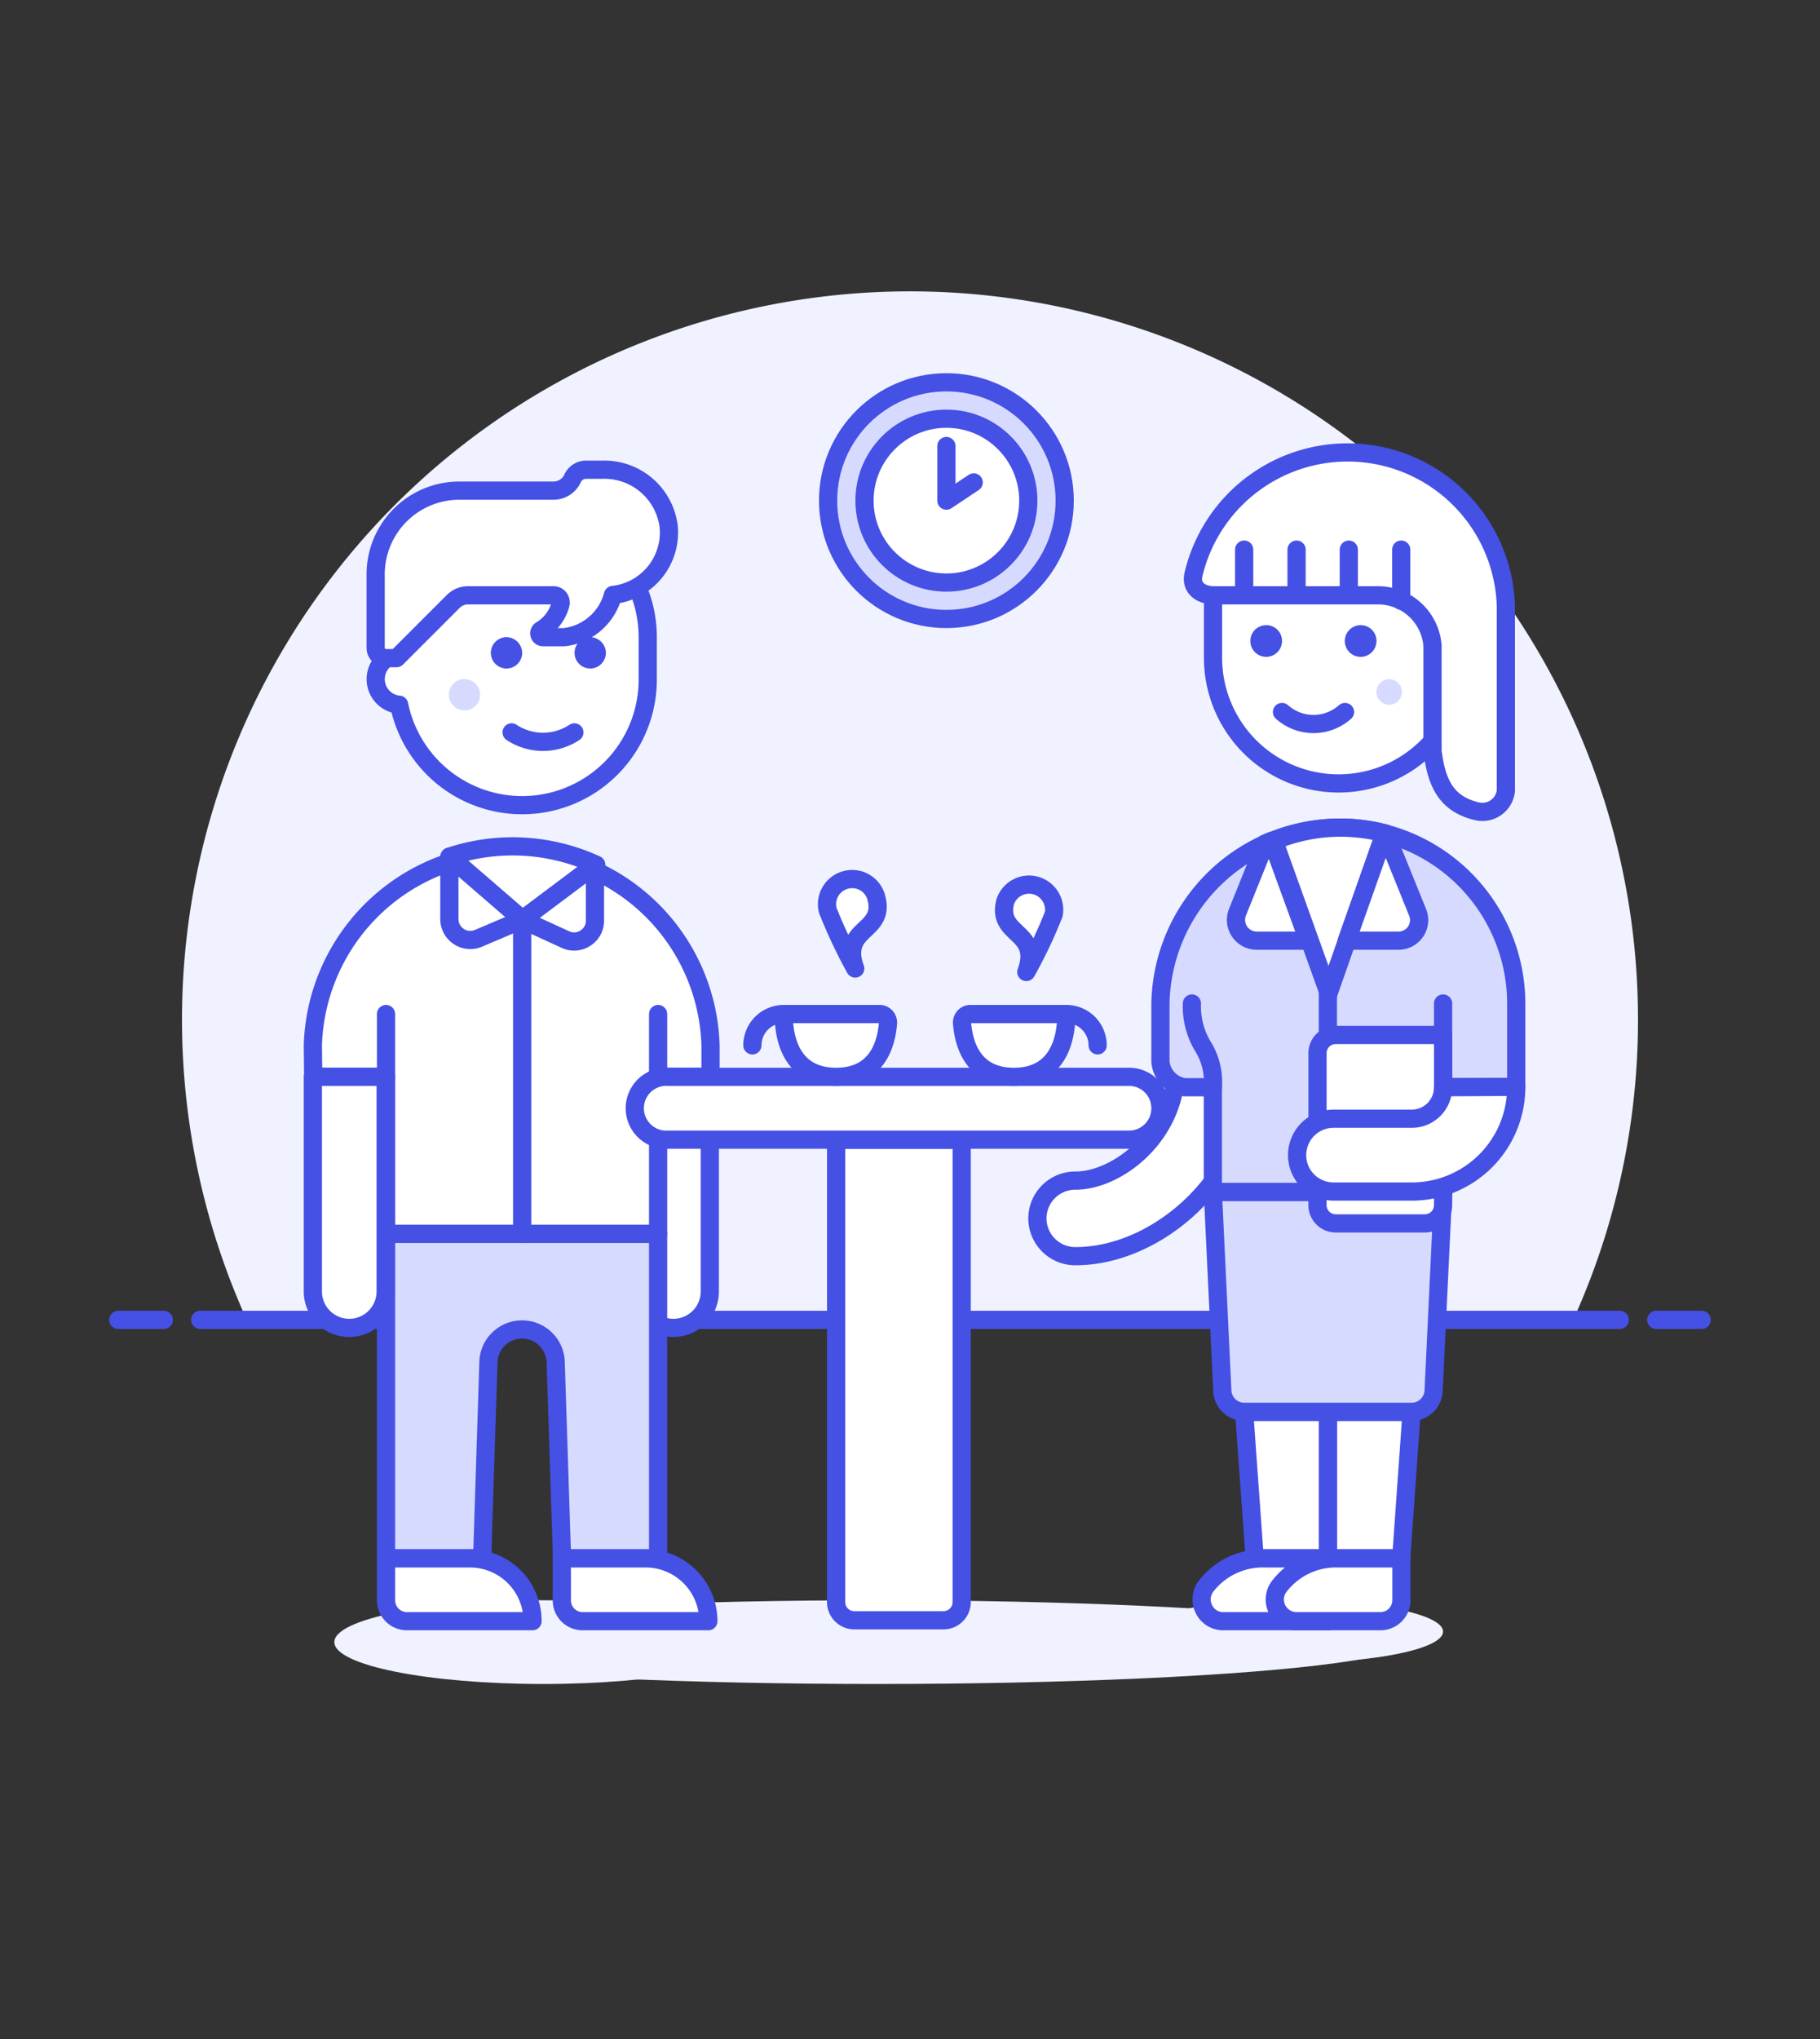 <svg id="Duotone" xmlns="http://www.w3.org/2000/svg" viewBox="0 0 100 112"><rect x="0" y="0" width="100" height="112" fill="#333333" stroke="none"/><defs><style>.cls-1{fill:#f0f2ff;}.cls-2,.cls-8{fill:none;}.cls-2,.cls-3,.cls-7,.cls-8,.cls-9{stroke:#4550e5;}.cls-2,.cls-3,.cls-9{stroke-linecap:round;}.cls-2,.cls-3,.cls-7,.cls-9{stroke-linejoin:round;}.cls-3,.cls-6,.cls-7{fill:#fff;}.cls-4{fill:#4550e5;}.cls-5,.cls-9{fill:#d6daff;}.cls-8{stroke-miterlimit:10;}</style></defs><title>16- team-discussion</title><g id="Icons"><g id="New_Symbol_15-5" data-name="New Symbol 15"><path class="cls-1" d="M90,56A40,40,0,1,0,13.56,72.5H86.44A39.85,39.85,0,0,0,90,56Z"/><line class="cls-2" x1="11" y1="72.5" x2="89" y2="72.5"/><line class="cls-2" x1="6.5" y1="72.5" x2="9" y2="72.5"/><line class="cls-2" x1="91" y1="72.5" x2="93.5" y2="72.5"/></g><ellipse class="cls-1" cx="48.19" cy="90.2" rx="29.12" ry="2.3"/><path class="cls-3" d="M73.56,26.44a6.92,6.92,0,0,1,6.92,6.92v1.39c2,0,1.84,3.46-.35,3.46h0a6.9,6.9,0,0,1-13.48-2.08V33.36A6.92,6.92,0,0,1,73.56,26.44Z"/><path class="cls-4" d="M74.77,34.34a.87.87,0,1,0,.86.86.86.86,0,0,0-.86-.86Z"/><path class="cls-4" d="M69.58,34.34a.87.87,0,1,0,.86.86.86.86,0,0,0-.86-.86Z"/><path class="cls-5" d="M75.63,38a.7.7,0,1,0,.69-.69A.69.69,0,0,0,75.63,38Z"/><path class="cls-2" d="M73.9,39.11a2.6,2.6,0,0,1-3.46,0"/><path class="cls-6" d="M78.71,35.47a3,3,0,0,0-3-2.77h-9c-.73,0-1.29-.41-1.14-1.12A8.7,8.7,0,0,1,82.74,33.3V43.44a1.3,1.3,0,0,1-1.6,1.12c-1.73-.41-2.22-1.63-2.43-3.3Z"/><path class="cls-2" d="M78.71,35.47a3,3,0,0,0-3-2.77h-9c-.73,0-1.29-.41-1.14-1.12A8.7,8.7,0,0,1,82.74,33.3V43.44a1.3,1.3,0,0,1-1.6,1.12c-1.73-.41-2.22-1.63-2.43-3.3Z"/><line class="cls-2" x1="74.11" y1="32.7" x2="74.11" y2="30.19"/><line class="cls-2" x1="76.99" y1="33" x2="76.99" y2="30.19"/><line class="cls-2" x1="71.24" y1="32.7" x2="71.24" y2="30.19"/><line class="cls-2" x1="68.36" y1="32.7" x2="68.36" y2="30.19"/><ellipse class="cls-1" cx="70.93" cy="89.62" rx="8.36" ry="1.72"/><path class="cls-3" d="M57,66.91A2.08,2.08,0,0,0,59.1,69c4.57,0,9.68-4.43,9.68-10.37v-.7a2.08,2.08,0,1,0-4.15,0v.7c0,3.8-3.28,6.22-5.53,6.22A2.08,2.08,0,0,0,57,66.91Z"/><polygon class="cls-6" points="72.96 85.6 76.99 85.6 77.56 77.55 72.96 77.55 72.96 85.6"/><polygon class="cls-2" points="72.96 85.6 76.99 85.6 77.56 77.55 72.96 77.55 72.96 85.6"/><polygon class="cls-6" points="72.96 85.6 68.94 85.6 68.36 77.55 72.96 77.55 72.96 85.6"/><polygon class="cls-2" points="72.96 85.6 68.94 85.6 68.36 77.55 72.96 77.55 72.96 85.6"/><path class="cls-7" d="M73,85.6H69.47a3.93,3.93,0,0,0-3.19,1.51,1.2,1.2,0,0,0-.14,1.26,1.17,1.17,0,0,0,1.07.68H73Z"/><path class="cls-7" d="M77,85.6H73.5a3.92,3.92,0,0,0-3.19,1.51,1.18,1.18,0,0,0-.15,1.26,1.19,1.19,0,0,0,1.08.68h4.6A1.15,1.15,0,0,0,77,87.9Z"/><path class="cls-5" d="M79.29,65.47,78.77,76.4a1.21,1.21,0,0,1-1.21,1.15h-9.2a1.21,1.21,0,0,1-1.2-1.15l-.52-10.93Z"/><path class="cls-2" d="M79.29,65.47,78.77,76.4a1.21,1.21,0,0,1-1.21,1.15h-9.2a1.21,1.21,0,0,1-1.2-1.15l-.52-10.93Z"/><path class="cls-5" d="M63.76,55.15a9.85,9.85,0,0,1,9.87-9.69,9.68,9.68,0,0,1,9.68,9.69v4.57h-4v5.75H66.64V59.72H65.09a1.55,1.55,0,0,1-1.33-1.41Z"/><path class="cls-2" d="M63.76,55.15a9.85,9.85,0,0,1,9.87-9.69,9.68,9.68,0,0,1,9.68,9.69v4.57h-4v5.75H66.64V59.72H65.09a1.55,1.55,0,0,1-1.33-1.41Z"/><path class="cls-3" d="M73.63,45.46a9.91,9.91,0,0,1,2.45.31L73,54.55l-3-8.36A9.6,9.6,0,0,1,73.63,45.46Z"/><line class="cls-2" x1="79.29" y1="62.06" x2="79.29" y2="55.12"/><line class="cls-2" x1="72.96" y1="54.55" x2="72.96" y2="65.52"/><path class="cls-3" d="M68,50.09a1.14,1.14,0,0,0,1.06,1.58h2.82l-2-5.49-.37.16Z"/><path class="cls-3" d="M77.88,50.09l-1.74-4.3-.06,0L74,51.67h2.85A1.13,1.13,0,0,0,77.88,50.09Z"/><path class="cls-2" d="M66.64,59.72a3.71,3.71,0,0,0-.58-2.3,4.26,4.26,0,0,1-.57-2.3"/><path class="cls-3" d="M73.39,56.85h5.9a0,0,0,0,1,0,0V66.2a1,1,0,0,1-1,1h-4.9a1,1,0,0,1-1-1V57.85A1,1,0,0,1,73.39,56.85Z"/><path class="cls-3" d="M79.29,59.72a1.72,1.72,0,0,1-1.73,1.73H73.27a2,2,0,1,0,0,4h4.29a5.74,5.74,0,0,0,5.75-5.75Z"/><ellipse class="cls-1" cx="29.84" cy="90.2" rx="11.47" ry="2.3"/><path class="cls-3" d="M35,70.94a2,2,0,0,0,4,0V59.15H35Z"/><path class="cls-5" d="M35.47,85.6a3.11,3.11,0,0,1,.69.07V67.77H21.21V85.6h4.6a3,3,0,0,1,.68.07l.35-10.93a1.85,1.85,0,0,1,3.69,0l.35,10.86Z"/><path class="cls-2" d="M35.47,85.6a3.11,3.11,0,0,1,.69.07V67.77H21.21V85.6h4.6a3,3,0,0,1,.68.07l.35-10.93a1.85,1.85,0,0,1,3.69,0l.35,10.86Z"/><path class="cls-6" d="M17.19,57.42a10.93,10.93,0,0,1,21.85,0v1.73H36.16v8.62H21.21V59.15h-4Z"/><path class="cls-2" d="M17.19,57.42a10.93,10.93,0,0,1,21.85,0v1.73H36.16v8.62H21.21V59.15h-4Z"/><path class="cls-3" d="M17.19,70.94a2,2,0,0,0,4,0V59.15h-4Z"/><line class="cls-2" x1="21.21" y1="59.15" x2="21.21" y2="55.7"/><line class="cls-2" x1="36.16" y1="59.15" x2="36.16" y2="55.7"/><path class="cls-3" d="M38.92,89.05a3.45,3.45,0,0,0-3.45-3.45h-4.6v2.3A1.14,1.14,0,0,0,32,89.05Z"/><path class="cls-3" d="M29.26,89.05a3.44,3.44,0,0,0-3.45-3.45h-4.6v2.3a1.15,1.15,0,0,0,1.15,1.15Z"/><path class="cls-3" d="M32.71,47.51l-4,3-4-3.46a10.95,10.95,0,0,1,8.05.45Z"/><path class="cls-3" d="M28.69,50.52l-4-3.46,0,3.41a1.15,1.15,0,0,0,1.6,1.07Z"/><path class="cls-3" d="M28.69,50.52l4-3v3a1.13,1.13,0,0,1-.51,1,1.12,1.12,0,0,1-1.09.1Z"/><line class="cls-2" x1="28.69" y1="50.52" x2="28.69" y2="67.77"/><path class="cls-3" d="M28.69,28.1a6.9,6.9,0,0,0-6.9,6.9v.92a1.41,1.41,0,0,0,.14,2.79A6.9,6.9,0,0,0,35.59,37.3V35A6.9,6.9,0,0,0,28.69,28.1Z"/><path class="cls-4" d="M27.83,35a.86.86,0,1,0,.86.86.87.87,0,0,0-.86-.86Z"/><path class="cls-4" d="M32.42,35a.86.86,0,1,0,.87.86.87.87,0,0,0-.87-.86Z"/><circle class="cls-5" cx="25.52" cy="38.16" r="0.86"/><path class="cls-2" d="M28.11,40.23a3.13,3.13,0,0,0,3.45,0"/><path class="cls-6" d="M20.64,31.55a4.6,4.6,0,0,1,4.6-4.6h5.17a1.15,1.15,0,0,0,1.05-.67.82.82,0,0,1,.68-.48h1a3.56,3.56,0,0,1,3.6,3.12,3.45,3.45,0,0,1-3.06,3.76A3.14,3.14,0,0,1,31,35H29.84a.2.2,0,0,1-.2-.15.21.21,0,0,1,.09-.24,2.32,2.32,0,0,0,1.06-1.4.4.4,0,0,0-.06-.35.39.39,0,0,0-.32-.16h-4.7a1.14,1.14,0,0,0-.81.34l-3.11,3.11h-.58a.57.57,0,0,1-.57-.58Z"/><path class="cls-2" d="M20.64,31.55a4.6,4.6,0,0,1,4.6-4.6h5.17a1.15,1.15,0,0,0,1.05-.67.82.82,0,0,1,.68-.48h1a3.56,3.56,0,0,1,3.6,3.12,3.45,3.45,0,0,1-3.06,3.76A3.14,3.14,0,0,1,31,35H29.84a.2.2,0,0,1-.2-.15.21.21,0,0,1,.09-.24,2.32,2.32,0,0,0,1.06-1.4.4.4,0,0,0-.06-.35.39.39,0,0,0-.32-.16h-4.7a1.14,1.14,0,0,0-.81.34l-3.11,3.11h-.58a.57.57,0,0,1-.57-.58Z"/><path class="cls-6" d="M45.94,62.6h6.9a0,0,0,0,1,0,0V88a1,1,0,0,1-1,1h-4.9a1,1,0,0,1-1-1V62.6A0,0,0,0,1,45.94,62.6Z"/><path class="cls-2" d="M45.94,62.6h6.9a0,0,0,0,1,0,0V88a1,1,0,0,1-1,1h-4.9a1,1,0,0,1-1-1V62.6A0,0,0,0,1,45.94,62.6Z"/><path class="cls-6" d="M63.76,60.87A1.72,1.72,0,0,1,62,62.6H36.74a1.73,1.73,0,1,1,0-3.45H62A1.72,1.72,0,0,1,63.76,60.87Z"/><path class="cls-8" d="M63.76,60.87A1.72,1.72,0,0,1,62,62.6H36.74a1.73,1.73,0,1,1,0-3.45H62A1.72,1.72,0,0,1,63.76,60.87Z"/><path class="cls-3" d="M55.23,49.54c-.48,1.9,2,1.56,1.16,3.85a26,26,0,0,0,1.51-3.18,1.38,1.38,0,0,0-2.67-.67Z"/><path class="cls-3" d="M58.59,55.7c0,1.59-.58,3.45-2.88,3.45-2.06,0-2.73-1.49-2.85-2.94a.48.48,0,0,1,.12-.36.45.45,0,0,1,.34-.15Z"/><path class="cls-2" d="M60.31,57.42a1.72,1.72,0,0,0-1.72-1.72"/><path class="cls-3" d="M48.16,49.35c.48,1.9-2,1.56-1.17,3.85A27.64,27.64,0,0,1,45.48,50a1.38,1.38,0,0,1,1-1.67A1.37,1.37,0,0,1,48.16,49.35Z"/><path class="cls-3" d="M43.06,55.7c0,1.59.58,3.45,2.88,3.45,2.06,0,2.73-1.49,2.85-2.94a.48.48,0,0,0-.12-.36.45.45,0,0,0-.34-.15Z"/><path class="cls-2" d="M41.34,57.42a1.72,1.72,0,0,1,1.72-1.72"/><circle class="cls-9" cx="52" cy="27.5" r="6.5"/><circle class="cls-3" cx="52" cy="27.5" r="4.5"/><polyline class="cls-3" points="53.5 26.5 52 27.5 52 24.5"/></g></svg>